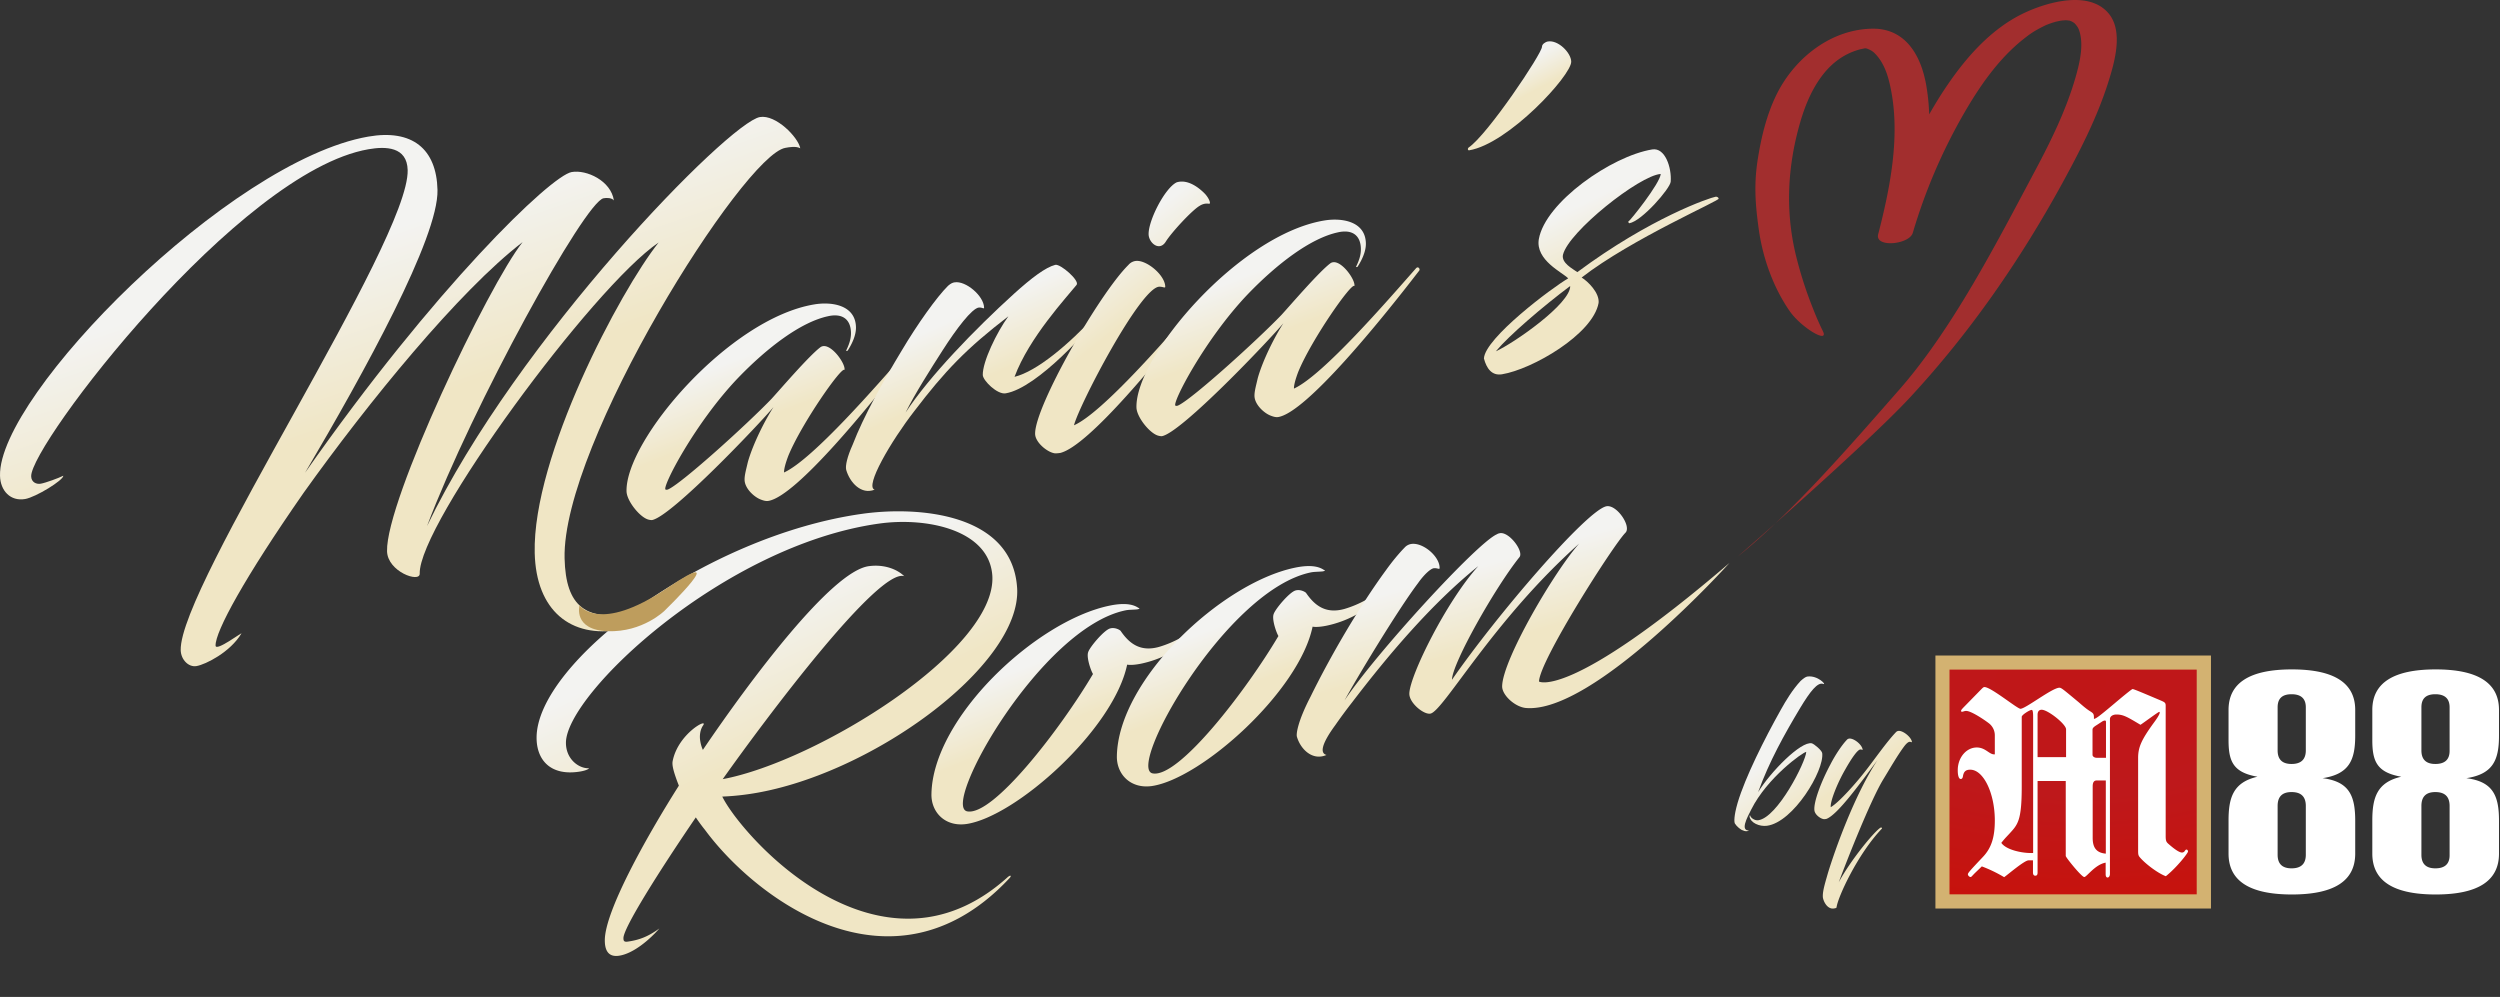 <svg width="163" height="65" viewBox="0 0 163 65" fill="none" xmlns="http://www.w3.org/2000/svg">
    <rect x="0" y="0" width="163" height="65" fill="#333333" stroke="none"/>
    <g clip-path="url(#3v3lsqj61a)">
        <path d="M41.357 40.833c-.333.089-.633.178-.936.229-3.205.56-5.465-1.247-5.558-5.003-.152-6.309 5.57-17.09 8.08-20.249-4.302 2.917-15.654 18.358-15.578 21.593.017.619-2.1-.127-2.13-1.467-.08-3.303 6.6-17.332 8.84-20.151C29.928 18.969 24 26.24 19.798 32.129c-3.875 5.567-5.764 9.047-5.743 9.963.009.424 1.8-.937 1.683-.784-.73 1.212-2.32 2.014-2.927 2.12-.514.089-1.012-.416-1.029-1.035-.101-4.184 14.911-26.66 14.798-31.302-.038-1.535-1.434-1.556-2.556-1.36C15.557 11.2 1.983 29 2.033 31.055c.009.394.346.53.62.483.304-.05 1.177-.368 1.476-.521.009.293-1.788 1.395-2.484 1.518-.965.17-1.623-.539-1.644-1.518-.127-5.262 14.966-20.533 24.007-22.11 2.872-.5 4.453.797 4.517 3.476.075 3.104-4.757 11.859-8.637 18.443 8.455-12.079 16.025-19.371 17.387-19.609.965-.17 2.564.569 2.75 1.853-.127-.174-.46-.182-.671-.144-1.21.212-8.544 13.504-11.513 21.377C33.737 22.042 47.522 7.988 49.546 7.632c1.03-.178 2.492 1.305 2.632 2.035-.279-.149-.7-.077-.974-.026-2.725.475-14.57 19.282-14.393 26.766.076 3.137 1.375 4.189 4.61 3.527l-.064.899z" fill="url(#49276bf0qb)"/>
        <path d="M50.436 26.537c-.885 1.064-6.663 7.16-7.932 7.373a.885.885 0 0 1-.274-.047c-.552-.187-1.366-1.217-1.38-1.827-.08-3.329 6.685-11.274 12.251-12.19 1.152-.19 2.674.051 2.708 1.484.012.518-.25 1.082-.54 1.53-.06.039-.122.022-.093-.016.143-.301.316-.696.308-1.153-.021-.916-.607-1.28-1.514-1.069-1.754.382-3.93 2.027-5.857 4.028-2.813 2.947-4.993 7.165-4.715 7.271.06.021.122.013.21-.034.992-.5 5.154-4.278 6.693-5.88.532-.577 2.454-2.824 3.2-3.375.6-.403 1.667 1.102 1.557 1.492-.16-.28-2.8 3.494-3.66 5.597-.173.458-.283.843-.279 1.085 1.894-.865 6.12-5.758 7.95-7.835.147-.178.303.043.214.148-2.564 3.333-7.37 9.243-9.184 9.54-.152.025-.304-.013-.519-.098-.43-.173-1.02-.72-1.033-1.272-.008-.305.105-.69.215-1.17.337-1.187 1.117-2.726 1.674-3.582z" fill="url(#6a8lbymlic)"/>
        <path d="M61.818 18.63c.177-.153.299-.204.421-.221.726-.119 1.906.882 1.923 1.645.004.123-.093-.017-.333-.004-.455.042-1.484 1.407-2.361 2.777-.79 1.234-1.814 2.84-2.425 4.074 1.552-2.37 4.516-5.43 7.072-7.75 1.16-1.047 2.053-1.717 2.686-1.883.333-.084 1.602 1.022 1.396 1.302-.65.81-3.108 3.451-4.049 6 1.451-.361 3.505-2.078 5.34-4.067.029-.034.21-.097.24-.038-.528.823-4.074 4.838-6.161 5.181-.545.09-1.476-.83-1.49-1.195-.02-.857.907-2.786 1.67-3.829-2.745 2.107-4.136 3.561-6.14 6.19-1.5 1.933-3.25 4.918-2.58 5.113-.873.356-1.62-.47-1.855-1.289-.068-.262.071-.869.417-1.632.713-1.865 2.024-4.193 3.192-6.13 1.034-1.743 2.294-3.511 3.037-4.245z" fill="url(#cw14db24ad)"/>
        <path d="M68.763 29.555c-.489-.072-1.26-.712-1.273-1.26-.042-1.767 4.183-9.144 6.08-11.018a.739.739 0 0 1 .452-.259c.696-.114 1.936.907 1.952 1.67.005.124-.151-.003-.396.005-1.244.08-5.22 7.72-5.554 9.035 1.835-.793 6.149-5.762 7.95-7.865.206-.186.366.034.278.14-2.564 3.303-7.254 9.069-9.126 9.53-.122.014-.21.03-.363.022zm9.737-16.98c.279.259.473.687.35.708-.059.008-.303-.072-.632.136-.51.296-1.873 1.776-2.222 2.357-.41.619-1.063.08-1.105-.462-.051-.882 1.05-3.053 1.83-3.426.691-.208 1.375.293 1.78.687z" fill="url(#1qh2ezr9ye)"/>
        <path d="M83.683 21.067c-.886 1.064-6.663 7.161-7.933 7.373a.889.889 0 0 1-.274-.047c-.552-.186-1.366-1.216-1.379-1.827-.08-3.328 6.684-11.273 12.25-12.19 1.152-.19 2.674.052 2.708 1.485.013.517-.249 1.08-.54 1.53-.059.038-.122.021-.092-.017.143-.3.316-.695.307-1.153-.02-.916-.607-1.28-1.514-1.068-1.754.381-3.93 2.026-5.857 4.027-2.813 2.947-4.989 7.166-4.715 7.271.064.022.123.013.211-.033.991-.5 5.153-4.278 6.693-5.881.531-.576 2.454-2.824 3.2-3.375.6-.402 1.666 1.103 1.556 1.493-.16-.28-2.8 3.493-3.66 5.596-.173.458-.282.844-.278 1.085 1.893-.864 6.118-5.757 7.95-7.834.146-.179.303.042.214.148-2.564 3.332-7.371 9.242-9.185 9.54-.151.025-.303-.014-.518-.098-.43-.174-1.02-.721-1.034-1.272-.008-.305.106-.691.215-1.17.334-1.188 1.118-2.726 1.675-3.583z" fill="url(#emz8cl2w5f)"/>
        <path d="M95.748 9.624c1.227-.814 4.803-6.152 4.79-6.58-.003-.153.207-.31.388-.34.666-.11 1.506.734 1.518 1.315.022.886-4.095 5.363-6.663 5.783-.058.009-.122-.072-.033-.178z" fill="url(#rnuylp17pg)"/>
        <path d="M101.905 16.611c-.111.538.628.907.936 1.132 4.773-3.544 8.632-4.85 9.024-4.918.059-.008.182.03.185.123.274.046-5.675 2.62-8.927 5.147.401.242 1.177 1 1.105 1.658-.375 2.052-4.331 4.328-6.296 4.65-.666.11-1.012-.385-1.18-1.03.058-1.327 4.444-4.62 5.494-5.223-.341-.373-2.155-1.179-1.914-2.565.43-2.4 4.731-5.406 7.392-5.842.847-.14 1.274 1.2 1.206 2.098-.021.433-1.88 2.578-2.699 2.714-.029.004-.092-.106-.063-.11.093-.017 2.066-2.485 2.112-3.104-1.4.102-6.017 3.773-6.375 5.27zm-4.377 6.296c1.171-.53 4.874-3.1 4.849-4.26-1.788 1.339-3.994 3.23-4.85 4.26z" fill="url(#xxai2ikjih)"/>
        <path d="M60.413 59.814c1.725-.242 3.505-1.03 5.233-2.574.27-.254.325-.127.16.03-2.129 2.277-4.393 3.38-6.578 3.684-5.608.785-10.892-3.629-13.266-6.85-.16-.196-.38-.489-.595-.81-2.51 3.684-4.719 7.22-4.719 7.868 0 .161.025.267.27.233.755-.106 1.32-.318 2.075-.86-.62.712-1.7 1.649-2.644 1.78-.81.115-.915-.55-.915-1.009 0-1.87 2.644-6.63 4.828-10.082l-.11-.284c-.215-.593-.35-1.034-.295-1.314.35-1.81 2.4-2.883 1.97-2.306-.16.241-.245.631-.16 1.051.025.157.08.34.16.521 3.129-4.612 8.387-11.638 10.812-11.977.97-.136 1.834.178 2.32.653-1.67-.551-8.953 9.166-11.838 13.232 6.149-1.157 17.85-8.403 17.58-13.249-.189-3.01-4.288-3.85-7.387-3.413C47.176 35.554 36.899 45.26 36.899 48.43c0 1.086.865 1.696 1.51 1.658 0 0-.08.148-.7.233-1.835.255-2.724-.784-2.724-2.221 0-4.88 10.922-13.156 21.25-14.602 3.638-.509 9.787-.038 10.082 4.855.295 5.057-9.733 12.341-17.58 13.435a15.99 15.99 0 0 1-1.645.149c.215.432.51.852.78 1.22 2.214 2.952 7.173 7.407 12.541 6.657z" fill="url(#f7vai7us7i)"/>
        <path d="M73.388 39.794c-5.511 1.128-12.03 12.72-10.335 13.105 1.695.352 6.123-5.422 8.21-8.954-.148-.242-.439-1.098-.312-1.429.097-.322 1.025-1.424 1.421-1.539.304-.093.637.085.696.161.565.827 1.286 1.382 2.505 1.039 2.045-.602 3.188-2.022 3.521-2.06-.16.457-1.392 1.716-2.893 2.51a7.065 7.065 0 0 1-1.8.644c-.456.093-.76.093-.911.063-.882 4.227-7.254 9.917-10.48 10.392-1.4.195-2.298-.776-2.28-1.938.07-4.977 6.818-11.316 11.63-12.303 1.155-.238 1.64 0 1.85.14.153.059.06.08-.062.106-.304.03-.544.017-.76.063z" fill="url(#fxm2ng01sj)"/>
        <path d="M85.479 37.318c-5.512 1.128-12.031 12.72-10.336 13.105 1.695.352 6.123-5.422 8.21-8.954-.147-.246-.438-1.098-.311-1.429.096-.322 1.024-1.425 1.42-1.539.304-.093.637.085.696.161.566.827 1.287 1.382 2.505 1.039 2.046-.602 3.188-2.022 3.521-2.06-.16.457-1.391 1.717-2.892 2.51a7.005 7.005 0 0 1-1.801.644c-.455.093-.76.093-.91.063-.882 4.227-7.254 9.917-10.48 10.392-1.4.195-2.298-.776-2.281-1.938.071-4.977 6.818-11.316 11.63-12.303 1.156-.238 1.64 0 1.851.14.152.059.06.08-.063.106-.3.03-.544.02-.759.063z" fill="url(#i8lzwqorkk)"/>
        <path d="M99.5 46.162c-.713-.06-1.568-.835-1.56-1.416.026-1.738 3.42-7.517 5.026-9.306-5.6 4.982-8.847 10.909-9.698 11.087-.427.089-1.388-.691-1.38-1.302.017-1.162 2.43-6.037 4.496-8.314-3.104 2.493-5.98 5.94-8.24 8.9a32.898 32.898 0 0 0-1.084 1.47c-.869 1.183-1.029 1.824-.573 1.942-.915.403-1.696-.381-1.928-1.187-.059-.203.076-1.051.89-2.616 1.345-2.739 3.214-5.923 4.921-8.25.435-.607.87-1.12 1.206-1.463a.735.735 0 0 1 .397-.233c.763-.157 1.902.797 1.889 1.56 0 .123-.122-.004-.363.013-.21.013-.645.407-1.045.975-1.333 1.764-4.07 6.313-4.79 7.644 1.985-2.993 8.653-10.294 9.938-10.832.064-.043.123-.056.182-.068.607-.123 1.59 1.195 1.282 1.564-1.578 1.968-4.386 6.924-4.398 7.992 2.917-4.218 8.788-11.049 10.066-11.312.67-.135 1.649 1.306 1.248 1.722-.772.767-5.621 8.365-5.638 9.705 0 0 1.998 1.204 12.414-7.73 0 .005-8.835 9.816-13.258 9.455z" fill="url(#lr0kn119jl)"/>
        <path d="M37.785 39.468s1.253 1.878 5.702-1.12c4.448-2.997-.152 1.467-.152 1.467s-1.422 1.416-3.707 1.34c-2.29-.08-1.843-1.688-1.843-1.688z" fill="#BE9D5D"/>
        <path d="M124.553 25.892c3.893-4.206 7.157-8.92 9.911-13.949 1.159-2.12 2.285-4.311 3.011-6.63.401-1.28.987-3.299-.013-4.46-1.299-1.514-4.061-.692-5.541.02-2.037.98-3.635 2.756-4.9 4.6-1.257 1.828-2.265 3.833-3.129 5.877-.51 1.212-1.025 2.459-1.379 3.73a3.48 3.48 0 0 1-.059.192c.75-.03 1.505-.064 2.256-.094.788-3.065 1.434-6.474.877-9.64-.342-1.938-1.358-3.706-3.529-3.668-2.729.05-5.091 1.959-6.246 4.333-.628 1.293-.97 2.713-1.197 4.125-.262 1.62-.178 2.917.046 4.55.333 2.45 1.252 4.29 2.019 5.396.768 1.107 2.602 2.175 2.168 1.31a18.96 18.96 0 0 1-.628-1.437 25.887 25.887 0 0 1-1.147-3.586c-.679-2.862-.519-5.75.295-8.569.329-1.14.789-2.247 1.53-3.18.671-.84 1.481-1.365 2.434-1.61-.114.029.177-.035.215-.043.051-.013.097-.017.147-.026 0 0-.248.013-.126.017.254.013-.156-.025.03-.004.193.021.042-.004.05 0 .206.064.405.148.578.322.573.568.843 1.348 1.012 2.124.7 3.159.013 6.614-.78 9.684-.232.894 2.032.674 2.256-.093a35.918 35.918 0 0 1 3.302-7.73c1.033-1.797 2.26-3.586 3.888-4.884.434-.343.636-.487 1.097-.733.1-.055.206-.106.307-.157.232-.114-.03.004.143-.064a7.28 7.28 0 0 1 .321-.118c.072-.026.388-.115.27-.085-.139.034.181-.034.227-.047.06-.012.364-.055.199-.034-.165.017.114-.004.168-.008.051-.004.102 0 .153-.004-.056 0-.211-.017-.073 0l.233.025c.012 0-.157-.06.02.013.034.013.237.097.114.038-.114-.055.077.05.11.072.06.038.143.127.043.025.041.043.083.085.122.132a3.4 3.4 0 0 1 .106.148c.024.038.105.208.049.085.114.271.165.568.182.857.042.729-.139 1.517-.35 2.26-.607 2.145-1.607 4.184-2.652 6.147-2.493 4.676-5.377 10.32-8.873 14.3-3.02 3.439-6.966 8.026-10.538 10.88.004.004 8.446-7.356 11.271-10.409z" fill="#A22E2E"/>
        <path d="M144.155 42.74H126.19v16.496h17.965V42.74z" fill="#D3B271"/>
        <path d="M143.226 43.656h-16.118V58.31h16.118V43.656z" fill="url(#1lxhw3aw8m)"/>
        <path d="M132.85 50.92v5.963c0 .128-.031.213-.145.213-.113 0-.155-.085-.155-.213v-.788h-.289c-.269 0-1.332.916-1.59 1.097a9 9 0 0 0-1.456-.703c-.238.234-.413.394-.526.511-.114.117-.155.181-.207.181-.082 0-.175-.096-.175-.18 0-.086.175-.278.98-1.13.558-.586.775-1.299.775-2.375 0-1.789-.744-3.312-1.601-3.312-.288 0-.423.117-.475.416-.02.149-.082.191-.144.191-.124 0-.197-.212-.197-.575 0-.82.559-1.48 1.24-1.48.588 0 .826.49 1.177.447V47.97a.995.995 0 0 0-.33-.766c-.186-.16-1.177-.852-1.539-.852-.124 0-.186.053-.268.053-.052 0-.062-.021-.062-.053 0-.054.031-.086.123-.192l1.25-1.278c.062-.053.093-.085.155-.085.423 0 2.137 1.416 2.343 1.416.331 0 2.076-1.374 2.541-1.374.123 0 .258.118 1.218.916.155.128.474.426.764.607.258.16.268.192.268.512.154-.032.33-.16 1.332-1.002.289-.245 1.125-.947 1.187-.947.082 0 .774.298 1.807.734.299.128.351.16.351.362v8.488c0 .277.031.373.144.48.476.425.765.596.919.596a.223.223 0 0 0 .155-.064c.083-.117.093-.128.145-.128.052 0 .093.064.093.128 0 .096-.713 1.022-1.445 1.608-.445-.16-1.209-.703-1.632-1.161-.145-.16-.175-.202-.175-.48v-6.07c0-.702.216-1.181 1.011-2.278.414-.554.444-.725.362-.725-.062 0-1.033.725-1.219.842-.857-.511-1.115-.671-1.569-.671-.247 0-.423.128-.423.298V56.98c0 .128-.062.234-.155.234-.083 0-.124-.085-.124-.213v-.756c-.682.117-1.239.937-1.394.937-.175 0-1.208-1.278-1.208-1.374V50.92h-1.837zm-.29-4.186c0-.33-.031-.447-.093-.447-.144 0-.65.33-.65.447v4.547c0 2.247-.258 2.482-.826 3.1-.259.276-.32.34-.506.574.33.48 1.446.693 2.075.66v-8.881zm.29 2.63h1.858v-1.81c0-.34-1.188-1.278-1.59-1.278-.176 0-.268.117-.268.33v2.758zm4.449-2.332c0-.032-.02-.053-.061-.053a.398.398 0 0 0-.177.064l-.36.234c-.207.128-.269.203-.269.298v1.64c0 .117.144.192.258.192h.62v-2.375h-.011zm0 3.855h-.598c-.176 0-.258.128-.258.384v3.365c0 .66.268.969.856 1.022v-4.77zM151.433 50.737c1.745-.266 2.127-1.192 2.127-2.779v-1.672c0-1.757-1.373-2.641-4.129-2.641-2.757 0-4.13.884-4.13 2.641v1.97c0 1.385.299 2.109 1.889 2.386-1.59.362-1.889 1.373-1.889 2.854v2.161c0 1.779 1.373 2.663 4.13 2.663 2.756 0 4.129-.884 4.129-2.663v-2.14c0-1.63-.382-2.556-2.127-2.78zm-2.023-.926c-.61 0-.909-.298-.909-.884v-2.811c0-.575.299-.852.909-.852.619 0 .929.287.929.852v2.811c0 .586-.31.884-.929.884zm0 6.805c-.61 0-.909-.298-.909-.884v-3.184c0-.607.299-.905.909-.905.619 0 .929.298.929.905v3.184c0 .586-.31.884-.929.884zM160.808 50.737c1.745-.266 2.127-1.192 2.127-2.779v-1.672c0-1.757-1.374-2.641-4.129-2.641-2.757 0-4.131.884-4.131 2.641v1.97c0 1.385.3 2.109 1.889 2.386-1.589.362-1.889 1.373-1.889 2.854v2.161c0 1.779 1.374 2.663 4.131 2.663 2.755 0 4.129-.884 4.129-2.663v-2.14c0-1.63-.382-2.556-2.127-2.78zm-2.024-.926c-.609 0-.908-.298-.908-.884v-2.811c0-.575.299-.852.908-.852.62 0 .93.287.93.852v2.811c.011.586-.299.884-.93.884zm0 6.805c-.609 0-.908-.298-.908-.884v-3.184c0-.607.299-.905.908-.905.62 0 .93.298.93.905v3.184c.011.586-.299.884-.93.884z" fill="#fff"/>
        <path d="M117.382 46.143c.638-1.057 1.128-1.685 1.489-1.553.254.107-.329-.571-1.028-.48-.113.016-.263.125-.446.29-.523.568-.931 1.236-1.292 1.885-1.063 1.894-2.315 4.389-2.81 6.054-.255.878-.231 1.259-.18 1.355.113.19.397.421.515.444.134.06.266.093.408.01-.571.011-.154-.786.14-1.362 1.05-2.097 3.377-3.747 3.59-3.763-.031.644-1.869 4.291-3.131 4.457-.249.033-.506-.176-.522-.302-.005-.038-.052-.006-.044.057.055.415.647.67 1.134.606 1.723-.227 3.749-3.604 3.603-4.737-.023-.176-.522-.597-.68-.64-.706-.15-2.682 1.85-3.5 3.187.72-1.99 1.72-3.785 2.754-5.508z" fill="url(#5unbur0lzn)"/>
        <path d="M124.117 48.712c.151-.212.297-.346.399-.347.089.001.148.058.141.007-.04-.314-.593-.754-.88-.716-.063.008-.111.028-.178.1-.615.645-1.449 1.855-2.028 2.584-.512.656-1.639 1.957-2.206 2.288-.047-.365.421-1.553.95-2.468.352-.622.785-1.294.988-1.295.102 0 .147.057.141.007-.042-.327-.581-.755-.881-.716a.255.255 0 0 0-.164.099c-.28.292-.719.926-1.063 1.599-.584 1.088-1.105 2.45-1.035 2.99.039.303.47.591.669.565l.101-.013c.729-.25 2.246-2.37 3.339-3.832-1.497 2.27-2.763 5.83-3.226 7.35-.157.558-.347 1.146-.336 1.529-.008.232.27.899.763.783.062-.008.111-.027.132-.056.059-.622 1.365-3.482 2.965-5.152 0 0-.009-.076-.072-.067-.347.16-1.941 2.073-2.75 3.575.555-1.495 2.076-5.343 2.893-6.692.461-.752.885-1.499 1.338-2.122z" fill="url(#byg8p2hcuo)"/>
    </g>
    <defs>
        <linearGradient id="49276bf0qb" x1="27.599" y1="14.226" x2="31.247" y2="24.729" gradientUnits="userSpaceOnUse">
            <stop stop-color="#F3F3F1"/>
            <stop offset="1" stop-color="#F0E6C5"/>
        </linearGradient>
        <linearGradient id="6a8lbymlic" x1="50.614" y1="22.395" x2="52.176" y2="26.431" gradientUnits="userSpaceOnUse">
            <stop stop-color="#F3F3F1"/>
            <stop offset="1" stop-color="#F0E6C5"/>
        </linearGradient>
        <linearGradient id="cw14db24ad" x1="63.921" y1="19.984" x2="65.735" y2="24.014" gradientUnits="userSpaceOnUse">
            <stop stop-color="#F3F3F1"/>
            <stop offset="1" stop-color="#F0E6C5"/>
        </linearGradient>
        <linearGradient id="1qh2ezr9ye" x1="73.519" y1="15.108" x2="76.347" y2="18.706" gradientUnits="userSpaceOnUse">
            <stop stop-color="#F3F3F1"/>
            <stop offset="1" stop-color="#F0E6C5"/>
        </linearGradient>
        <linearGradient id="emz8cl2w5f" x1="83.861" y1="16.925" x2="85.422" y2="20.961" gradientUnits="userSpaceOnUse">
            <stop stop-color="#F3F3F1"/>
            <stop offset="1" stop-color="#F0E6C5"/>
        </linearGradient>
        <linearGradient id="rnuylp17pg" x1="99.269" y1="4.006" x2="100.239" y2="5.824" gradientUnits="userSpaceOnUse">
            <stop stop-color="#F3F3F1"/>
            <stop offset="1" stop-color="#F0E6C5"/>
        </linearGradient>
        <linearGradient id="xxai2ikjih" x1="104.849" y1="12.442" x2="106.744" y2="16.348" gradientUnits="userSpaceOnUse">
            <stop stop-color="#F3F3F1"/>
            <stop offset="1" stop-color="#F0E6C5"/>
        </linearGradient>
        <linearGradient id="f7vai7us7i" x1="51.561" y1="38.686" x2="55.218" y2="46.501" gradientUnits="userSpaceOnUse">
            <stop stop-color="#F3F3F1"/>
            <stop offset="1" stop-color="#F0E6C5"/>
        </linearGradient>
        <linearGradient id="fxm2ng01sj" x1="70.443" y1="42.034" x2="72.058" y2="46.116" gradientUnits="userSpaceOnUse">
            <stop stop-color="#F3F3F1"/>
            <stop offset="1" stop-color="#F0E6C5"/>
        </linearGradient>
        <linearGradient id="i8lzwqorkk" x1="82.534" y1="39.558" x2="84.149" y2="43.64" gradientUnits="userSpaceOnUse">
            <stop stop-color="#F3F3F1"/>
            <stop offset="1" stop-color="#F0E6C5"/>
        </linearGradient>
        <linearGradient id="lr0kn119jl" x1="99.47" y1="36.014" x2="100.916" y2="40.957" gradientUnits="userSpaceOnUse">
            <stop stop-color="#F3F3F1"/>
            <stop offset="1" stop-color="#F0E6C5"/>
        </linearGradient>
        <linearGradient id="5unbur0lzn" x1="119.205" y1="46.895" x2="121.494" y2="50.355" gradientUnits="userSpaceOnUse">
            <stop stop-color="#F3F3F1"/>
            <stop offset="1" stop-color="#F0E6C5"/>
        </linearGradient>
        <linearGradient id="byg8p2hcuo" x1="119.205" y1="46.895" x2="121.494" y2="50.355" gradientUnits="userSpaceOnUse">
            <stop stop-color="#F3F3F1"/>
            <stop offset="1" stop-color="#F0E6C5"/>
        </linearGradient>
        <radialGradient id="1lxhw3aw8m" cx="0" cy="0" r="1" gradientUnits="userSpaceOnUse" gradientTransform="matrix(28.605 0 0 14.64 135.521 44.434)">
            <stop stop-color="#C01617"/>
            <stop offset=".505" stop-color="#BE181B"/>
            <stop offset="1" stop-color="#C7120C"/>
        </radialGradient>
        <clipPath id="3v3lsqj61a">
            <path fill="#fff" d="M0 0h162.945v65H0z"/>
        </clipPath>
    </defs>
</svg>
